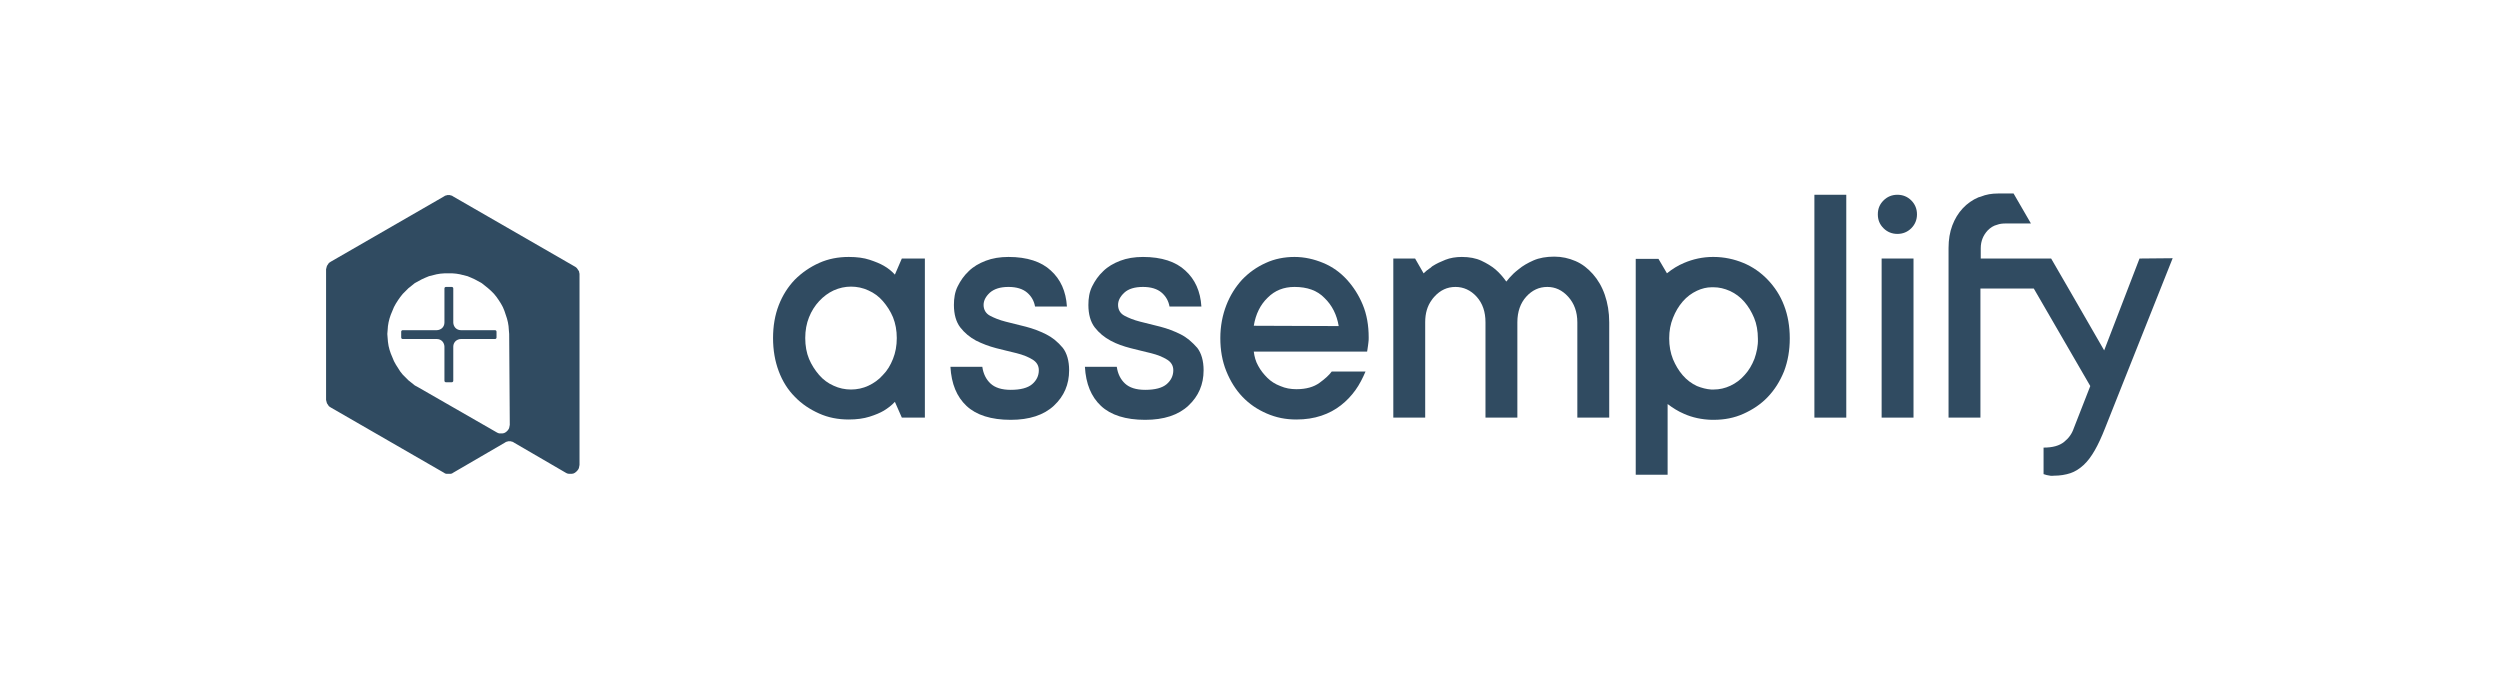 <?xml version="1.0" encoding="utf-8"?>
<!-- Generator: Adobe Illustrator 26.0.1, SVG Export Plug-In . SVG Version: 6.00 Build 0)  -->
<svg version="1.1" id="Layer_1" xmlns="http://www.w3.org/2000/svg" xmlns:xlink="http://www.w3.org/1999/xlink" x="0px" y="0px"
	 viewBox="0 200 792 220" style="enable-background:new 0 0 792 612;" xml:space="preserve">
<style type="text/css">
	.st0{fill:#304B61;}
</style>
<g>
	<g>
		<g>
			<path class="st0" d="M183.5,286.2l-0.1-0.3l-0.2-0.3l-0.2-0.3l-0.2-0.3l-0.3-0.3l-0.3-0.2l-38.7-22.3l-0.3-0.2l-0.4-0.1l-0.3-0.1
				h-0.4h-0.4l-0.3,0.1L141,262l-0.3,0.2l-35.9,20.7l-0.3,0.2l-0.3,0.2l-0.2,0.3l-0.2,0.3l-0.2,0.3l-0.1,0.3l-0.1,0.4l-0.1,0.4v41.4
				l0.1,0.4l0.1,0.4l0.1,0.3l0.2,0.3l0.2,0.3l0.2,0.3l0.3,0.2l0.3,0.2l35.9,20.7l0.3,0.2l0.4,0.1h0.3h0.4h0.4h0.3l0.4-0.1l0.3-0.2
				l16.5-9.6l0.3-0.2l0.4-0.1l0.3-0.1h0.4h0.4l0.3,0.1l0.4,0.1l0.3,0.2l16.5,9.6l0.4,0.2l0.5,0.1h0.5h0.5l0.5-0.1l0.4-0.2l0.4-0.3
				l0.4-0.4l0.3-0.4l0.2-0.4l0.1-0.5l0.1-0.5v-60.6l-0.1-0.3L183.5,286.2z M161.5,334.6l-0.1,0.5l-0.1,0.5l-0.2,0.4l-0.3,0.4
				l-0.3,0.3l-0.4,0.3l-0.4,0.2l-0.5,0.1h-0.5h-0.5l-0.4-0.1l-0.4-0.2l-24.9-14.3l-1.1-0.6l-1-0.8l-1-0.8l-0.9-0.9l-0.9-0.9l-0.8-1
				l-0.7-1.1l-0.7-1.1l-0.6-1.1l-0.5-1.2l-0.5-1.2l-0.4-1.2l-0.3-1.2l-0.2-1.3l-0.1-1.2l-0.1-1.3l0.1-1.2l0.1-1.3l0.2-1.2l0.3-1.2
				l0.4-1.2l0.5-1.2l0.5-1.2l0.6-1.1l0.7-1.1l0.7-1l0.8-1l0.9-0.9l0.9-0.9l1-0.8l1-0.8l1.1-0.6l1.1-0.6l1.1-0.5l1.2-0.5l1.2-0.3
				l1.2-0.3l1.2-0.2l1.3-0.1h1.2h1.3l1.2,0.1l1.2,0.2l1.2,0.3l1.2,0.3l1.2,0.5l1.1,0.5l1.1,0.6l1.1,0.6l1,0.8l1,0.8l1,0.9l0.9,0.9
				l0.8,1l0.7,1l0.7,1.1l0.6,1.1l0.5,1.2l0.4,1.2l0.4,1.2l0.3,1.2l0.2,1.2l0.1,1.3l0.1,1.2L161.5,334.6L161.5,334.6z"/>
		</g>
		<path class="st0" d="M156.8,304.6h-1h-6.2H146c-0.7,0-1.3-0.3-1.7-0.7s-0.7-1.1-0.7-1.7v-2.8v-7v-1c0-0.3-0.2-0.5-0.5-0.5h-1.8
			c-0.3,0-0.5,0.2-0.5,0.5v1v6.2v3.6c0,0.7-0.3,1.3-0.7,1.7c-0.4,0.4-1.1,0.7-1.7,0.7h-2.8h-7h-1c-0.3,0-0.5,0.2-0.5,0.5v1.8
			c0,0.3,0.2,0.5,0.5,0.5h1h6.2h3.6c0.7,0,1.3,0.3,1.7,0.7c0.4,0.4,0.7,1.1,0.7,1.7v2.8v7v1c0,0.3,0.2,0.5,0.5,0.5h1.8
			c0.3,0,0.5-0.2,0.5-0.5v-1v-6.2v-3.6c0-0.7,0.3-1.3,0.7-1.7s1.1-0.7,1.7-0.7h2.8h7h1c0.3,0,0.5-0.2,0.5-0.5v-1.8
			C157.3,304.8,157.1,304.6,156.8,304.6z"/>
	</g>
	<g>
		<path class="st0" d="M283.5,287c-1-1.1-2.1-2-3.5-2.8c-1.2-0.7-2.7-1.3-4.5-1.9s-4-0.9-6.6-0.9c-3.4,0-6.5,0.6-9.4,1.9
			s-5.5,3.1-7.7,5.3c-2.2,2.3-3.9,5-5.1,8.1c-1.2,3.1-1.8,6.6-1.8,10.4s0.6,7.3,1.8,10.5s2.9,5.9,5.1,8.1c2.2,2.3,4.8,4,7.7,5.3
			s6,1.9,9.4,1.9c2.5,0,4.7-0.3,6.6-0.9s3.3-1.2,4.5-1.9c1.3-0.8,2.5-1.7,3.5-2.8l2.2,5h7.3v-50.4h-7.3L283.5,287z M282.9,313.7
			c-0.8,2-1.8,3.7-3.2,5.1c-1.3,1.5-2.9,2.6-4.6,3.4s-3.6,1.2-5.5,1.2s-3.8-0.4-5.5-1.2c-1.8-0.8-3.3-1.9-4.6-3.4s-2.4-3.2-3.2-5.1
			s-1.2-4.2-1.2-6.6s0.4-4.6,1.2-6.6c0.8-2,1.9-3.7,3.2-5.1c1.4-1.5,2.9-2.6,4.6-3.4c1.8-0.8,3.6-1.2,5.5-1.2s3.8,0.4,5.5,1.2
			c1.8,0.8,3.3,1.9,4.6,3.4c1.3,1.5,2.4,3.2,3.2,5.1c0.8,2,1.2,4.2,1.2,6.6S283.7,311.7,282.9,313.7z"/>
		<path class="st0" d="M331.4,305.9c-2-1-4.1-1.8-6.4-2.4s-4.4-1.1-6.4-1.6s-3.7-1.2-5-1.9s-2-1.9-2-3.4c0-1.4,0.7-2.7,2-3.9
			c1.4-1.2,3.3-1.8,5.9-1.8c2.5,0,4.5,0.6,5.9,1.8c1.4,1.2,2.2,2.7,2.5,4.4H338c-0.3-4.8-2-8.6-5.1-11.4c-3-2.8-7.5-4.3-13.4-4.3
			c-2.7,0-5.1,0.4-7.2,1.2c-2.1,0.8-4,1.9-5.4,3.3c-1.5,1.4-2.6,3-3.5,4.8s-1.2,3.8-1.2,5.9c0,3,0.7,5.4,2,7.1c1.4,1.8,3,3.1,5,4.2
			c2,1,4.1,1.8,6.4,2.4s4.5,1.1,6.5,1.6s3.7,1.2,5,2s2,1.9,2,3.4c0,1.7-0.7,3.2-2.1,4.4c-1.4,1.2-3.7,1.8-6.8,1.8
			c-2.9,0-5-0.7-6.4-2s-2.3-3.1-2.6-5.3h-10.1c0.3,5.4,2,9.5,5.1,12.4s7.8,4.4,14,4.4c5.9,0,10.5-1.5,13.7-4.5s4.8-6.7,4.8-11.2
			c0-3-0.7-5.4-2-7.1C335.1,308.3,333.4,306.9,331.4,305.9z"/>
		<path class="st0" d="M374,305.9c-2-1-4.1-1.8-6.4-2.4s-4.4-1.1-6.4-1.6s-3.7-1.2-5-1.9s-2-1.9-2-3.4c0-1.4,0.7-2.7,2-3.9
			s3.3-1.8,5.9-1.8c2.5,0,4.5,0.6,5.9,1.8c1.4,1.2,2.2,2.7,2.5,4.4h10.1c-0.3-4.8-2-8.6-5.1-11.4c-3-2.8-7.5-4.3-13.4-4.3
			c-2.7,0-5.1,0.4-7.2,1.2c-2.1,0.8-4,1.9-5.4,3.3c-1.5,1.4-2.6,3-3.5,4.8s-1.2,3.8-1.2,5.9c0,3,0.7,5.4,2,7.1c1.4,1.8,3,3.1,5,4.2
			s4.1,1.8,6.4,2.4s4.5,1.1,6.5,1.6s3.7,1.2,5,2s2,1.9,2,3.4c0,1.7-0.7,3.2-2.1,4.4c-1.4,1.2-3.7,1.8-6.8,1.8c-2.9,0-5-0.7-6.4-2
			s-2.3-3.1-2.6-5.3h-10.1c0.3,5.4,2,9.5,5.1,12.4s7.8,4.4,14,4.4c5.9,0,10.5-1.5,13.7-4.5s4.8-6.7,4.8-11.2c0-3-0.7-5.4-2-7.1
			C377.6,308.3,376,306.9,374,305.9z"/>
		<path class="st0" d="M426.7,288.6c-2.1-2.3-4.6-4.1-7.5-5.3s-5.9-1.9-9.1-1.9s-6.3,0.6-9.1,1.9c-2.9,1.3-5.4,3.1-7.5,5.3
			c-2.1,2.3-3.8,5-5,8.1s-1.9,6.6-1.9,10.4s0.6,7.3,1.9,10.5s3,5.9,5.1,8.1c2.2,2.3,4.7,4,7.7,5.3s6,1.9,9.4,1.9
			c2.9,0,5.5-0.4,7.9-1.2c2.4-0.8,4.4-1.9,6.2-3.3c1.8-1.4,3.3-3,4.6-4.8s2.3-3.8,3.2-5.9h-10.7c-0.8,1.1-2.1,2.3-3.9,3.6
			c-1.8,1.3-4.2,2-7.3,2c-1.8,0-3.5-0.3-5.1-1c-1.6-0.6-3-1.5-4.1-2.6s-2.1-2.3-2.9-3.8c-0.8-1.4-1.2-2.9-1.4-4.5h35.9
			c0.1-0.4,0.1-0.8,0.2-1.3c0.1-0.4,0.1-0.9,0.2-1.5s0.1-1.1,0.1-1.7c0-3.8-0.6-7.3-1.9-10.4C430.5,293.6,428.8,290.9,426.7,288.6z
			 M397.2,303.2c0.6-3.7,2.1-6.7,4.4-8.9c2.3-2.3,5.1-3.4,8.5-3.4c4,0,7.2,1.1,9.5,3.5c2.4,2.3,3.9,5.3,4.5,8.9L397.2,303.2
			L397.2,303.2z"/>
		<rect x="574.8" y="261.7" class="st0" width="10.1" height="70.6"/>
		<path class="st0" d="M601.1,261.7c-1.7,0-3.2,0.6-4.4,1.8c-1.2,1.2-1.8,2.6-1.8,4.4s0.6,3.2,1.8,4.4c1.2,1.2,2.7,1.8,4.4,1.8
			s3.2-0.6,4.4-1.8c1.2-1.2,1.8-2.7,1.8-4.4s-0.6-3.2-1.8-4.4C604.3,262.3,602.8,261.7,601.1,261.7z"/>
		<rect x="596.1" y="281.9" class="st0" width="10.1" height="50.4"/>
		<path class="st0" d="M504.6,286.8c-1.6-1.8-3.4-3.2-5.5-4.1s-4.3-1.4-6.7-1.4c-2.5,0-4.8,0.4-6.6,1.2s-3.4,1.7-4.7,2.8
			c-1.3,1-2.2,1.9-2.9,2.7l-1,1.2c-1-1.4-2.1-2.7-3.5-3.9c-1.2-1-2.7-1.9-4.4-2.7c-1.7-0.8-3.8-1.2-6.2-1.2c-1.9,0-3.7,0.3-5.2,0.9
			s-2.8,1.2-3.9,1.9c-0.4,0.2-0.6,0.5-1,0.8c-0.1,0-0.1,0-0.2,0.1c-0.2,0.1-0.3,0.3-0.5,0.4c0,0-0.1,0.1-0.2,0.1
			c-0.4,0.4-0.8,0.7-1.1,1l-2.7-4.7l0,0H447h-5.6v14.6v35.8h10.1v-30.2c0-2.9,0.7-5.2,2.1-7.1c0.2-0.3,0.5-0.7,0.8-1
			c1.9-2.1,4.1-3.1,6.7-3.1c2.5,0,4.8,1,6.7,3.1s2.8,4.8,2.8,8.1v30.2h10.1v-30.2c0-3.4,1-6.1,2.8-8.1c1.9-2.1,4.1-3.1,6.7-3.1
			c2.5,0,4.7,1,6.6,3.1s2.9,4.8,2.9,8.1v30.2h10.1v-30.2c0-3.2-0.5-6.1-1.4-8.7S506.2,288.6,504.6,286.8z"/>
		<path class="st0" d="M560,288.6c-2.2-2.3-4.8-4.1-7.7-5.3s-6.1-1.9-9.4-1.9c-0.1,0-0.2,0-0.3,0c-3.2,0-6.3,0.7-9.1,1.9
			c-1.9,0.8-3.7,1.9-5.3,3.2c0,0-0.1,0-0.1,0.1l-2.7-4.6h-0.1h-1.5h-5.6v14.6v53.8h10.1V328c1.6,1.2,3.3,2.3,5.2,3.1l0,0
			c2.7,1.2,5.6,1.8,8.7,1.9c0.2,0,0.5,0,0.7,0c3.4,0,6.5-0.6,9.4-1.9s5.5-3,7.7-5.3s3.9-5,5.2-8.2c1.2-3.2,1.8-6.6,1.8-10.4
			s-0.6-7.3-1.8-10.4C564,293.6,562.2,290.9,560,288.6z M555.8,313.7c-0.8,2-1.8,3.7-3.1,5.1c-1.3,1.5-2.8,2.6-4.5,3.4
			s-3.5,1.2-5.3,1.2c-0.3,0-0.5,0-0.8,0c-1.5-0.1-3-0.5-4.5-1.1c-1.7-0.8-3.2-1.9-4.5-3.4s-2.3-3.2-3.1-5.1c-0.8-2-1.2-4.2-1.2-6.6
			s0.4-4.5,1.2-6.5s1.8-3.7,3.1-5.2s2.8-2.6,4.5-3.4c1.5-0.7,3.1-1.1,4.7-1.1c0.2,0,0.3,0,0.5,0c1.8,0,3.5,0.4,5.3,1.2
			c1.7,0.8,3.2,1.9,4.5,3.4s2.3,3.2,3.1,5.1s1.2,4.2,1.2,6.6C557,309.5,556.5,311.7,555.8,313.7z"/>
		<path class="st0" d="M677.8,281.9L666.6,311l-11.3-19.6l-5.5-9.5h-10.6h-0.3h-0.2h-11.2v-3.3c0-2.2,0.8-4.1,2.2-5.6
			c0.9-0.9,1.8-1.5,3-1.8c0.8-0.3,1.7-0.4,2.6-0.4h3.4h2.5h2.2l-5.5-9.5H633c-2,0-3.8,0.3-5.5,1c-0.2,0.1-0.4,0.1-0.7,0.2
			c-1.9,0.8-3.6,2-5,3.5s-2.5,3.3-3.3,5.4s-1.2,4.5-1.2,7.2v3.3v9.5v40.9h10.1v-40.9h11.2h4.3h1.4l17.9,30.9l-5.2,13.3
			c-0.6,1.8-1.6,3.2-3.1,4.4c-1.5,1.2-3.6,1.8-6.5,1.8v8.4c0.3,0.1,0.7,0.2,1,0.3c0.4,0.1,0.7,0.1,1.1,0.2s0.8,0,1.2,0
			c1.9,0,3.7-0.3,5.2-0.8s2.9-1.4,4.2-2.6s2.4-2.7,3.5-4.6s2.2-4.3,3.3-7.1l5.6-14.1l15.8-39.7L677.8,281.9L677.8,281.9z"/>
	</g>
</g>
</svg>
